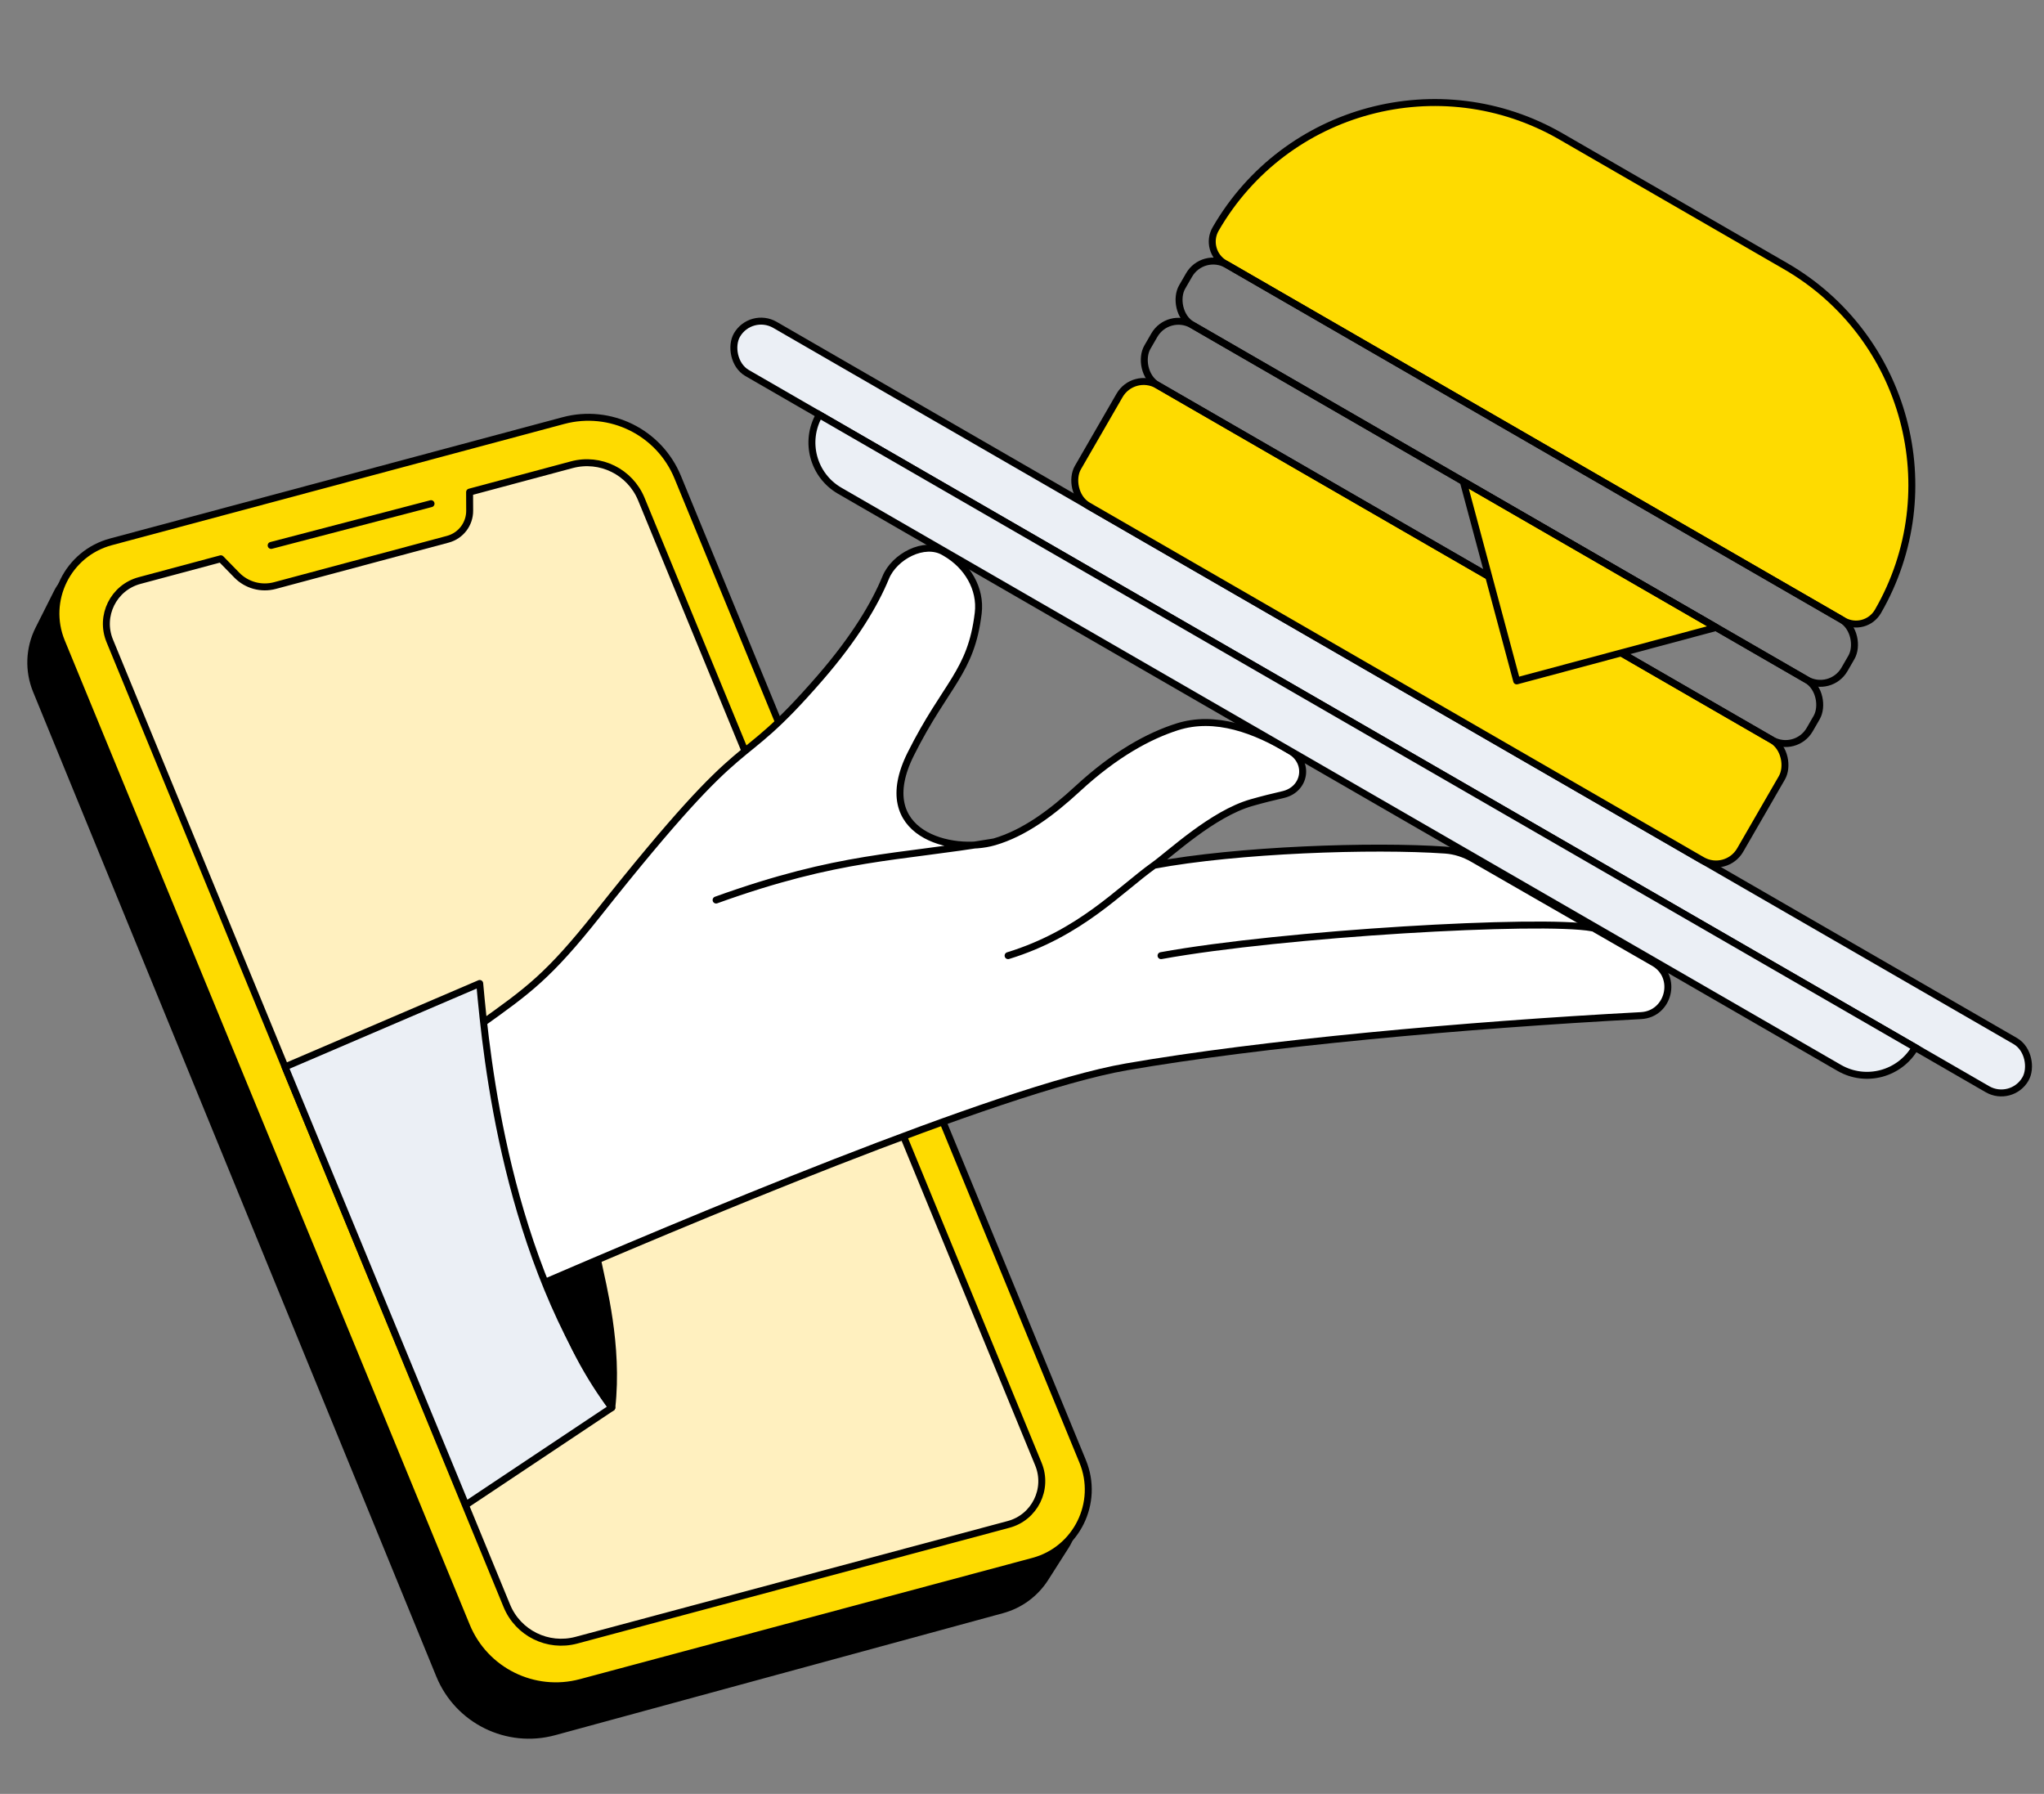<svg width="147" height="129" viewBox="0 0 147 129" fill="none" xmlns="http://www.w3.org/2000/svg">
<rect x="0" y="0" width="147" height="129" fill="#808080" stroke="none"/>
<path d="M2.612 49.661C2.027 48.232 2.089 46.619 2.784 45.24L4.116 42.594C4.57 41.692 5.421 41.055 6.415 40.874L40.18 34.714C43.387 34.128 46.569 35.852 47.831 38.858L76.915 108.165C77.324 109.138 77.229 110.25 76.663 111.141L75.175 113.478C74.462 114.598 73.358 115.412 72.076 115.761L39.864 124.536C36.481 125.458 32.941 123.713 31.611 120.467L2.612 49.661Z" fill="black" stroke="black" stroke-width="0.5" stroke-linecap="round" stroke-linejoin="round"/>
<path d="M4.426 46.148C3.201 43.172 4.87 39.797 7.979 38.964L40.518 30.245C43.891 29.342 47.41 31.082 48.738 34.311L77.863 105.087C79.088 108.063 77.419 111.437 74.311 112.27L41.771 120.989C38.399 121.893 34.88 120.152 33.551 116.923L4.426 46.148Z" fill="#FEDB00" stroke="black" stroke-width="0.5" stroke-linecap="round" stroke-linejoin="round"/>
<path d="M7.894 46.084C7.154 44.287 8.162 42.25 10.039 41.747L15.882 40.181L17.027 41.355C17.739 42.084 18.789 42.372 19.773 42.108L32.211 38.776C33.139 38.527 33.782 37.685 33.778 36.724L33.772 35.388L41.12 33.419C43.173 32.868 45.316 33.928 46.124 35.893L74.679 105.283C75.419 107.079 74.411 109.117 72.534 109.62L41.452 117.948C39.399 118.498 37.257 117.439 36.449 115.473L7.894 46.084Z" fill="#FFF0BF" stroke="black" stroke-width="0.5" stroke-linecap="round" stroke-linejoin="round"/>
<path d="M19.5 39.221L30.999 36.219" stroke="black" stroke-width="0.5" stroke-linecap="round" stroke-linejoin="round"/>
<rect x="54" y="22.361" width="107" height="4" rx="2" transform="rotate(30 54 22.361)" fill="#EBEFF5" stroke="black" stroke-width="0.5"/>
<rect x="81.517" y="26.701" width="55" height="10" rx="2" transform="rotate(30 81.517 26.701)" fill="#FEDB00" stroke="black" stroke-width="0.5"/>
<path d="M87.426 16.467C92.447 7.77 103.566 4.791 112.263 9.812L128.402 19.13C137.098 24.151 140.078 35.27 135.057 43.967C134.555 44.836 133.443 45.134 132.573 44.632L88.091 18.95C87.222 18.448 86.924 17.336 87.426 16.467Z" fill="#FEDB00" stroke="black" stroke-width="0.5"/>
<rect x="84.017" y="22.371" width="55" height="5" rx="2" transform="rotate(30 84.017 22.371)" stroke="black" stroke-width="0.5"/>
<path d="M109.078 48.964L105.234 34.621L123.421 45.121L109.078 48.964Z" fill="#FEDB00" stroke="black" stroke-width="0.5" stroke-linecap="round" stroke-linejoin="round"/>
<path d="M81 76.721C71.8 78.32 48.833 88.054 38 92.721L34.5 73.721L34.617 73.637C38.032 71.198 39.471 70.17 43 65.721C54.5 51.221 52.5 56.221 59 48.721C61.48 45.859 62.918 43.429 63.701 41.525C64.322 40.014 66.477 38.874 67.888 39.697L68.019 39.774C69.555 40.67 70.564 42.323 70.352 44.088C69.837 48.373 68.022 49.178 65.5 54.221C63.02 59.181 67.005 60.924 70.082 60.768C70.542 60.698 71.014 60.623 71.5 60.541C73.669 59.911 75.645 58.433 77.5 56.721C80.212 54.217 82.634 52.919 84.638 52.275C87.409 51.383 90.299 52.5 92.795 53.998C94.201 54.842 93.877 56.772 92.278 57.139C91.556 57.304 90.789 57.495 90 57.72C87.2 58.52 84.167 61.387 83 62.221C88.968 61.102 98.733 60.765 103.943 61.13C104.642 61.179 105.314 61.401 105.921 61.75L115 66.971L118.942 69.237C120.685 70.24 120.028 72.926 118.02 73.033C105.289 73.711 90.67 75.039 81 76.721Z" fill="white"/>
<path d="M83 62.221C88.968 61.102 98.733 60.765 103.943 61.13C104.642 61.179 105.314 61.401 105.921 61.75L115 66.971L118.942 69.237C120.685 70.24 120.028 72.926 118.02 73.033C105.289 73.711 90.67 75.039 81 76.721C71.8 78.32 48.833 88.054 38 92.721L34.5 73.721C38 71.221 39.431 70.221 43 65.721C54.5 51.221 52.5 56.221 59 48.721C61.48 45.859 62.918 43.429 63.701 41.525C64.322 40.014 66.477 38.874 67.888 39.697L68.019 39.774C69.555 40.67 70.564 42.323 70.352 44.088C69.837 48.373 68.022 49.178 65.5 54.221C62.61 60.001 68.5 61.413 71.5 60.541M83 62.221C84.167 61.387 87.2 58.52 90 57.72C90.789 57.495 91.556 57.304 92.278 57.139C93.877 56.772 94.201 54.842 92.795 53.998V53.998C90.299 52.5 87.409 51.383 84.638 52.275C82.634 52.919 80.212 54.217 77.5 56.721C75.645 58.433 73.669 59.911 71.5 60.541M83 62.221C80.5 64.007 77.7 67.121 72.5 68.721M51.5 64.721C60.433 61.505 64.5 61.721 71.5 60.541" stroke="black" stroke-width="0.5" stroke-linecap="round" stroke-linejoin="round"/>
<path d="M34.5 70.721L20.5 76.721L33.5 108.221L44 101.221C36.4 90.421 35 76.221 34.5 70.721Z" fill="#EBEFF5" stroke="black" stroke-width="0.5" stroke-linecap="round" stroke-linejoin="round"/>
<path d="M43 90.721L39.5 92.221C40.7 96.221 42.5 99.221 44 101.221C44.5 96.721 43.333 92.387 43 90.721Z" fill="black" stroke="black" stroke-width="0.5" stroke-linecap="round" stroke-linejoin="round"/>
<rect x="86.517" y="18.041" width="55" height="5" rx="2" transform="rotate(30 86.517 18.041)" stroke="black" stroke-width="0.5"/>
<path d="M58.928 29.826L137.736 75.326C136.631 77.239 134.185 77.895 132.272 76.79L60.392 35.29C58.479 34.186 57.823 31.739 58.928 29.826Z" fill="#EBEFF5" stroke="black" stroke-width="0.5"/>
<path d="M114.5 66.721C110.833 66.055 92.3 67.121 83.5 68.721" stroke="black" stroke-width="0.5" stroke-linecap="round" stroke-linejoin="round"/>
</svg>
